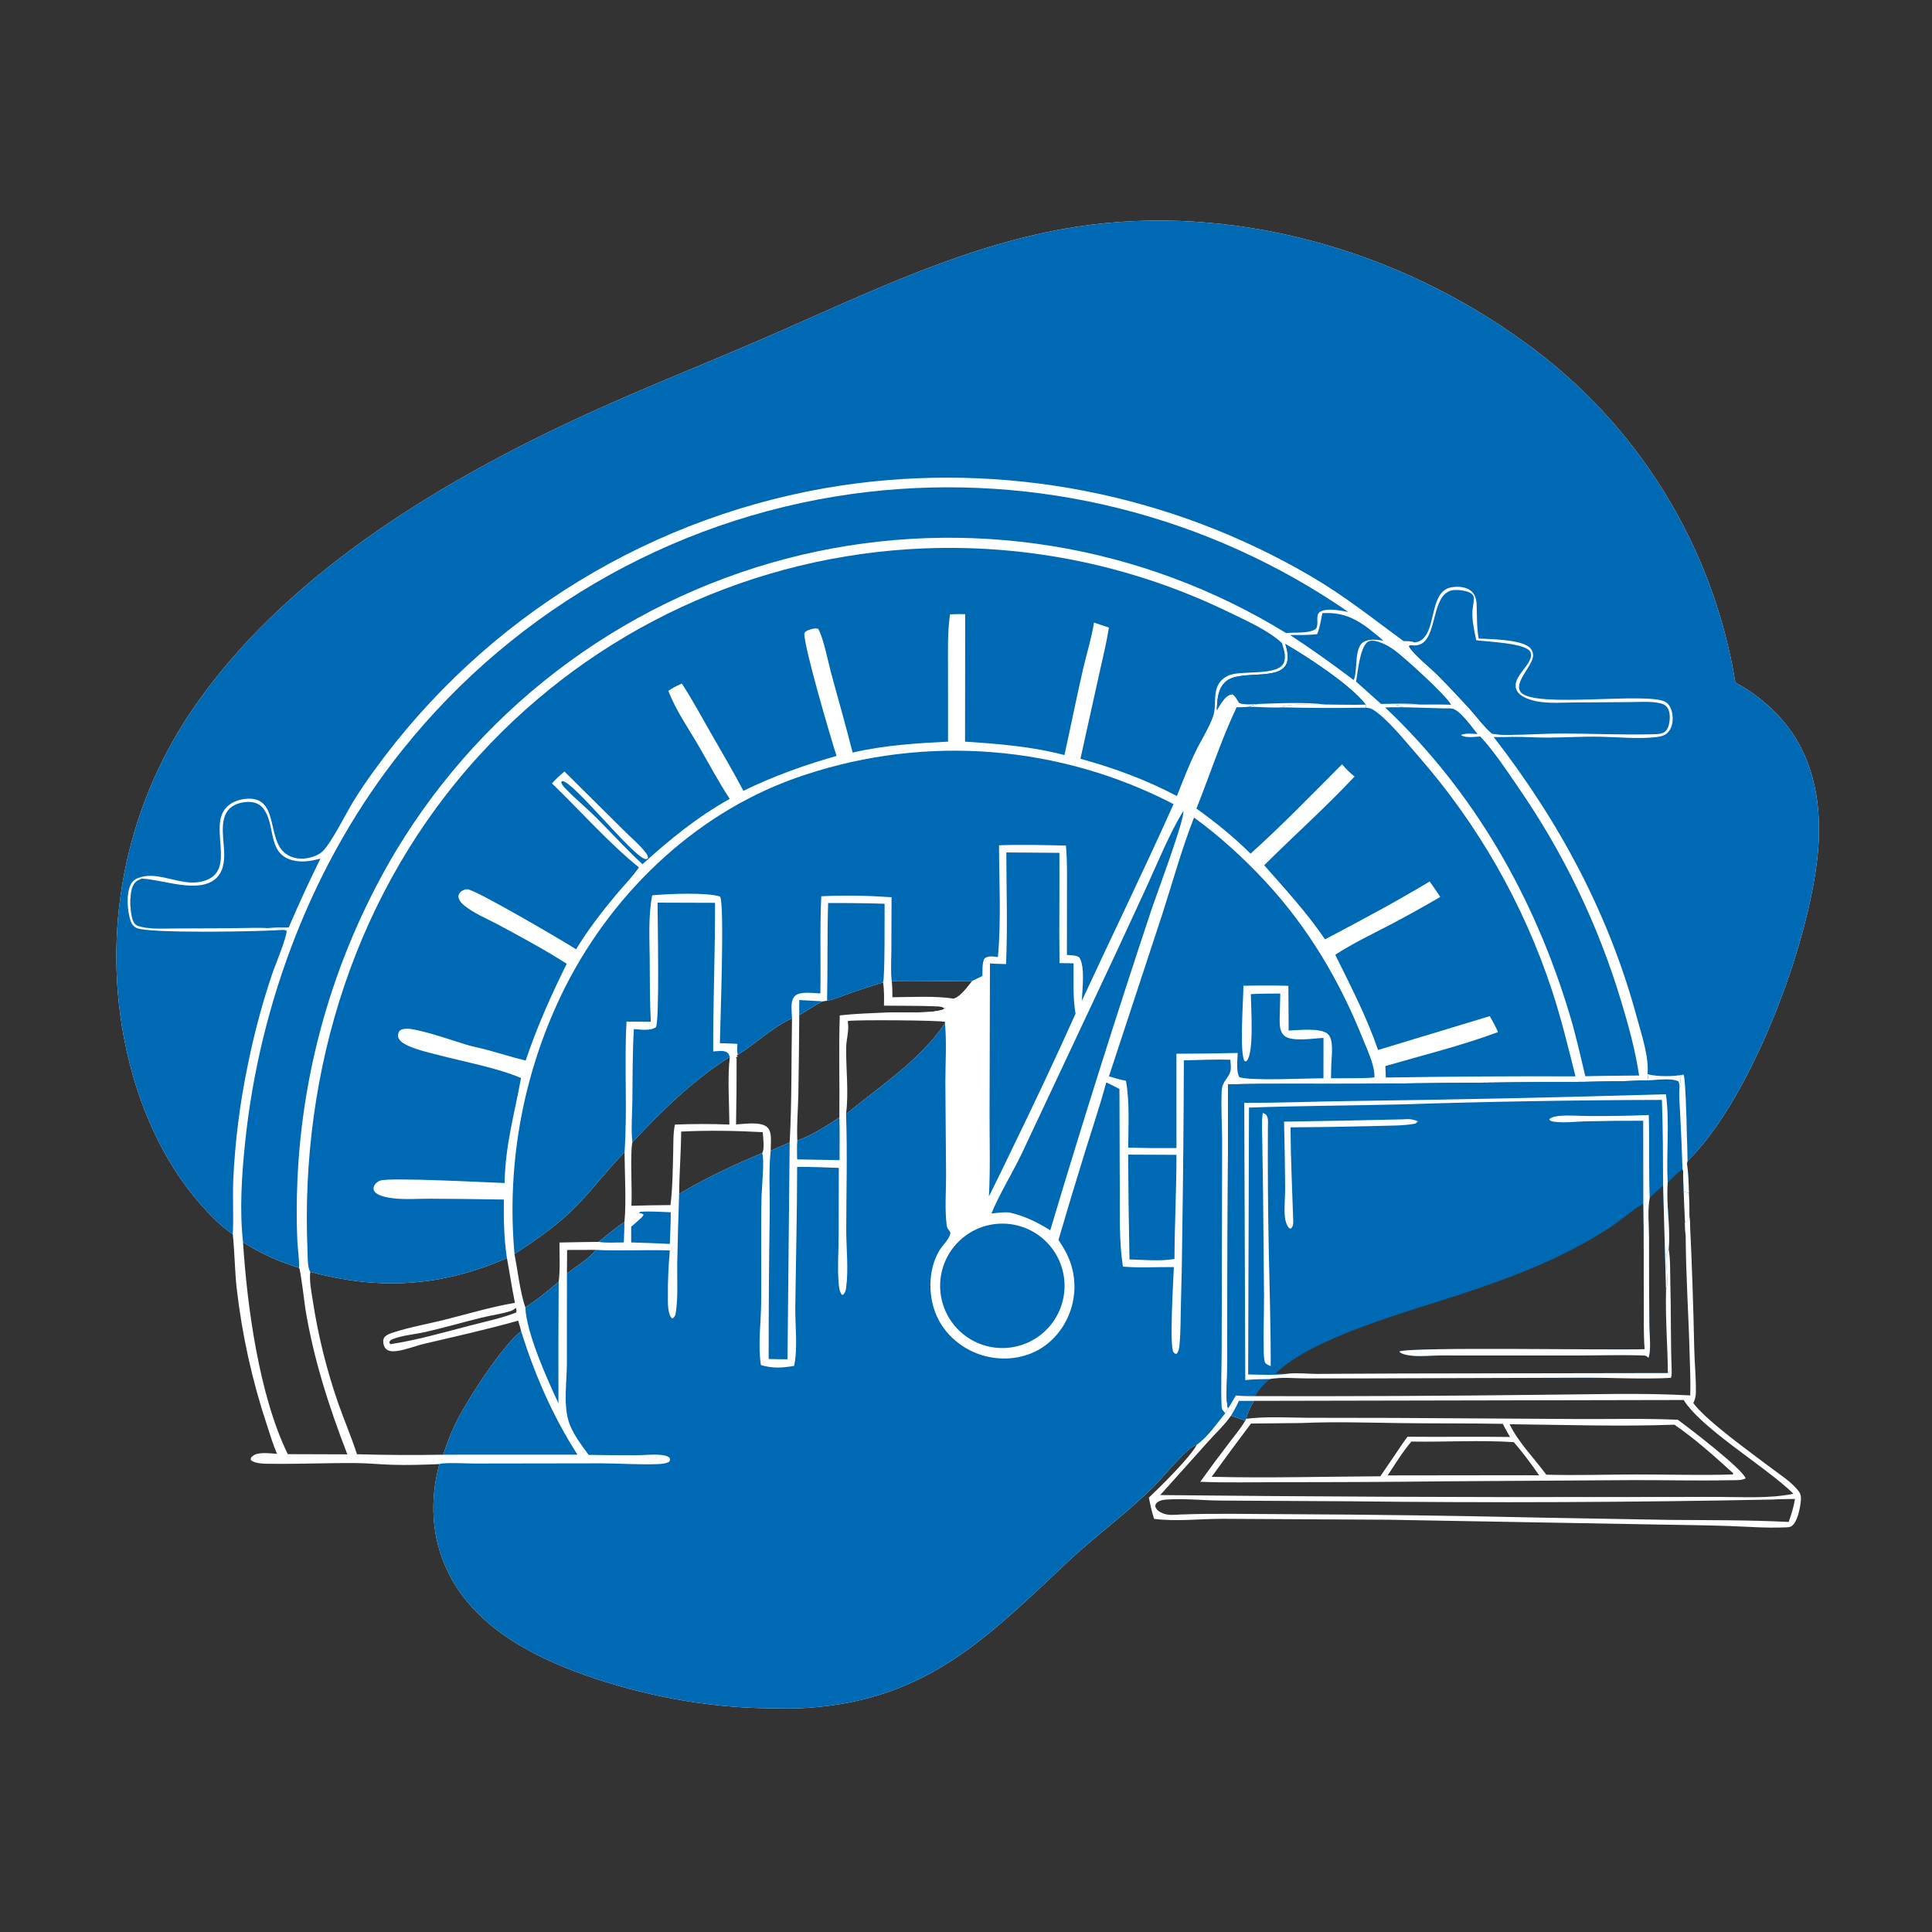 <?xml version="1.0" encoding="utf-8" ?>
<svg xmlns="http://www.w3.org/2000/svg" xmlns:xlink="http://www.w3.org/1999/xlink" width="1024" height="1024">
	<rect width="100%" height="100%" fill="#333333" stroke="none"/>
	<path fill="white" d="M123.384 654.136C122.99 653.877 122.601 653.611 122.217 653.337C116.121 648.996 110.87 643.517 105.969 637.889C83.245 611.799 70.021 577.523 64.581 543.64Q64.126 540.796 63.741 537.942Q63.356 535.087 63.042 532.224Q62.728 529.361 62.485 526.491Q62.242 523.621 62.071 520.746Q61.899 517.87 61.799 514.992Q61.698 512.113 61.669 509.233Q61.641 506.353 61.683 503.473Q61.726 500.593 61.84 497.715Q61.954 494.837 62.139 491.963Q62.324 489.089 62.581 486.22Q62.837 483.351 63.165 480.489Q63.493 477.628 63.891 474.775Q64.29 471.923 64.759 469.081Q65.228 466.239 65.767 463.41Q66.307 460.58 66.916 457.765Q67.526 454.95 68.205 452.151Q68.884 449.352 69.632 446.571Q70.381 443.789 71.198 441.027Q72.015 438.265 72.9 435.524Q73.785 432.784 74.738 430.066Q75.691 427.347 76.711 424.654Q77.731 421.96 78.818 419.293Q79.905 416.625 81.057 413.986Q82.21 411.346 83.427 408.736Q84.645 406.125 85.927 403.546Q87.209 400.967 88.554 398.42Q89.899 395.873 91.308 393.361Q92.716 390.848 94.186 388.371Q95.656 385.895 97.187 383.455Q98.718 381.015 100.309 378.614Q101.9 376.213 103.551 373.853Q105.201 371.492 106.909 369.173C155.969 301.566 236.187 253.725 310.932 219.494C342.733 204.93 375.312 192.184 407.364 178.214C459.98 155.282 512.625 129.256 569.86 120.3C653.01 107.29 741.019 132.333 808.523 181.735Q811.275 183.722 813.977 185.776Q816.679 187.829 819.33 189.949Q821.981 192.068 824.58 194.252Q827.178 196.436 829.722 198.682Q832.266 200.929 834.755 203.237Q837.243 205.545 839.674 207.914Q842.105 210.283 844.477 212.71Q846.849 215.137 849.161 217.622Q851.474 220.107 853.724 222.648Q855.975 225.189 858.162 227.784Q860.35 230.379 862.473 233.027Q864.596 235.674 866.654 238.374Q868.712 241.073 870.703 243.821Q872.694 246.57 874.618 249.367Q876.541 252.163 878.395 255.006Q880.249 257.849 882.033 260.737Q883.817 263.624 885.529 266.555Q887.242 269.485 888.882 272.456Q890.522 275.428 892.089 278.439Q893.656 281.449 895.149 284.498Q896.642 287.546 898.06 290.63Q899.477 293.713 900.819 296.831Q902.161 299.949 903.426 303.098Q904.691 306.248 905.878 309.428Q907.065 312.607 908.174 315.815Q909.284 319.023 910.314 322.257Q911.344 325.491 912.295 328.749Q913.245 332.007 914.116 335.288Q914.986 338.568 915.776 341.869Q916.566 345.17 917.275 348.49Q917.984 351.809 918.611 355.144Q919.239 358.48 919.784 361.83C927.795 365.925 935.641 372.082 941.872 378.564C958.658 396.027 964.557 418.543 964.082 442.346C963.12 490.593 929.339 581.563 894.437 615.302C894.19 608.38 893.663 572.539 892.346 569.557C887.482 570.672 877.948 570.731 873.26 569.335C873.487 570.768 873.657 571.245 873.138 572.632C851.294 573.536 829.313 573.448 807.451 573.631L719.252 574.483C696.487 574.59 673.734 574.269 650.97 574.739L650.558 702.017L650.4 729.584C650.362 734.898 649.674 741.379 650.876 746.535L649.451 749.031C644.946 754.549 640.19 761.647 634.326 765.774C634.135 765.829 633.937 765.866 633.753 765.94C628.181 768.185 616.639 782.782 611.616 787.813Q606.684 792.659 601.491 797.225C590.002 807.46 577.846 816.644 566.584 827.21C523.022 868.076 491.539 900.855 428.143 905.209C421.316 905.678 414.346 905.484 407.501 905.428C374.955 905.164 340.853 898.716 310.196 887.879C281.215 877.635 251.054 861.6 237.218 832.699C228.534 814.56 227.764 795.233 232.867 775.997C224.427 776.354 215.949 776.633 207.501 776.356C201.405 776.156 195.357 775.534 189.249 775.47C174.174 775.315 159.07 776.018 144.024 775.841C141.002 775.805 135.083 776.003 132.901 773.769C132.941 772.583 132.982 772.609 133.821 771.83C136.561 769.284 143.276 770.39 146.847 770.549C144.692 765.71 143.186 760.444 141.512 755.41Q138.571 746.582 136.092 737.612Q133.614 728.643 131.603 719.558Q129.593 710.472 128.057 701.295Q126.52 692.117 125.462 682.872C124.401 673.324 124.386 663.688 123.384 654.136ZM500.864 542.381L500.859 541.594C497.689 540.743 453.625 540.443 449.427 541.142C449.38 542.947 449.36 541.416 449.508 542.827C449.929 546.828 448.512 551.316 448.478 555.411C448.382 567.099 449.893 578.8 448.429 590.461C466.49 575.637 487.59 562.018 500.864 542.381ZM359.962 632.799C373.76 624.488 389.146 617.327 403.998 611.124C405.347 608.801 404.456 602.833 404.271 600.074C390.079 599.294 375.223 599.037 361.034 599.762C360.959 610.784 360.038 621.791 359.962 632.799ZM315.838 662.459L300.584 662.507L300.487 675.081C305.562 670.94 311.726 667.649 315.838 662.459ZM164.479 674.095C163.808 678.671 165.092 684.76 165.776 689.376Q167.886 703.175 171.24 716.726Q174.594 730.276 179.164 743.466C182.339 752.603 186.258 761.581 189.195 770.776Q212.067 771.44 234.944 771.019C236.949 764.966 239.161 759.023 242.029 753.319C247.963 741.514 266.42 712.97 276.201 705.592C275.834 703.714 275.16 701.822 274.631 699.979C258.326 704.578 241.561 708.315 225.057 712.185C220.221 713.319 215.514 715.324 210.599 716.033C208.809 716.291 206.832 716.4 205.211 715.446C204.018 714.744 203.426 713.288 203.206 711.971C202.994 710.699 203.084 709.573 203.97 708.555C204.972 707.403 206.833 706.784 208.23 706.32C216.841 703.461 226.272 701.836 235.109 699.634C247.772 696.479 260.041 692.74 272.925 690.521C271.303 682.655 270.165 674.701 268.68 666.81C233.928 682.066 200.923 683.974 164.479 674.095ZM184.098 770.831C174.423 745.845 166.104 720.032 161.824 693.516C161.417 690.995 159.285 672.607 158.5 671.963C147.949 668.763 138.058 664.35 128.799 658.346C130.989 692.487 137.375 739.785 152.535 770.731L184.098 770.831ZM438.368 530.409L436.136 530.739C431.718 532.747 427.827 535.675 423.621 538.065Q423.509 559.193 423.13 580.317C422.962 588.331 422.228 596.562 422.598 604.543C430.613 601.573 437.783 596.96 444.883 592.286C445.088 574.271 444.489 556.181 445.096 538.182C453.122 537.265 461.263 537.049 469.331 536.667C476.076 536.317 496.313 537.634 501.127 534.464L500.596 534.039L500.114 534.822L500.853 534.535C498.958 533.146 497.306 533.394 495.085 533.337C486.246 533.04 477.369 533.114 468.524 533.026C468.577 528.982 468.705 524.672 468.026 520.685Q459.389 523.348 450.843 526.289C446.831 527.677 442.506 529.677 438.368 530.409ZM331.023 610.723C322.267 619.57 314.87 629.49 306.267 638.405C296.281 648.752 284.721 656.86 272.689 664.606C274.354 673.204 275.657 684.906 278.437 692.937C284.736 688.984 290.379 684.107 296.11 679.392C296.993 672.725 296.484 665.329 296.534 658.572Q306.908 658.322 317.284 658.217C321.758 654.589 326.172 650.87 330.965 647.665C332.025 637.057 331.076 621.773 331.023 610.723ZM386.592 596.029C386.533 585.056 385.49 570.832 386.819 560.216C367.651 572.19 350.51 588.962 335.18 605.466C333.867 611.113 335.163 631.313 334.651 639.084Q345.009 638.782 355.371 638.714C356.515 629.557 356.552 620.013 356.804 610.785C356.937 605.905 356.727 600.851 357.709 596.054Q372.15 595.477 386.592 596.029ZM390.114 595.972C394.612 595.77 402.847 594.313 406.483 597.312C408.515 598.989 408.641 602.236 408.611 604.615Q408.57 607.246 408.48 609.876L418.542 605.509C419.744 583.652 419.366 561.641 419.783 539.756C408.882 544.745 401.068 552.825 391.086 558.991C390.48 559.385 390.727 559.101 390.466 559.934L390.814 559.565L390.932 560.116L390.034 560.474L390.415 560.993Q390.456 578.484 390.114 595.972ZM505.65 529.3C509.492 527.975 512.77 523.004 515.348 519.943C501.115 519.924 486.881 520.311 472.65 520.078C472.957 522.916 472.993 525.699 473 528.55C483.732 528.506 495.022 527.726 505.65 529.3ZM206.859 712.448C220.723 710.371 234.747 706.318 248.325 702.785C256.7 700.605 265.556 698.772 273.62 695.66C273.86 694.692 273.726 694.18 273.449 693.233C272.576 693.913 271.682 694.537 270.618 694.88C265.669 696.475 260.156 697.169 255.084 698.416C245.099 700.871 235.191 703.808 225.163 706.046C219.805 707.242 213.214 707.757 208.178 709.739C207.046 710.184 206.862 710.417 206.301 711.422L206.859 712.448Z"/>
	<path fill="#0069B4" d="M123.384 654.136C122.99 653.877 122.601 653.611 122.217 653.337C116.121 648.996 110.87 643.517 105.969 637.889C83.245 611.799 70.021 577.523 64.581 543.64Q64.126 540.796 63.741 537.942Q63.356 535.087 63.042 532.224Q62.728 529.361 62.485 526.491Q62.242 523.621 62.071 520.746Q61.899 517.87 61.799 514.992Q61.698 512.113 61.669 509.233Q61.641 506.353 61.683 503.473Q61.726 500.593 61.84 497.715Q61.954 494.837 62.139 491.963Q62.324 489.089 62.581 486.22Q62.837 483.351 63.165 480.489Q63.493 477.628 63.891 474.775Q64.29 471.923 64.759 469.081Q65.228 466.239 65.767 463.41Q66.307 460.58 66.916 457.765Q67.526 454.95 68.205 452.151Q68.884 449.352 69.632 446.571Q70.381 443.789 71.198 441.027Q72.015 438.265 72.9 435.524Q73.785 432.784 74.738 430.066Q75.691 427.347 76.711 424.654Q77.731 421.96 78.818 419.293Q79.905 416.625 81.057 413.986Q82.21 411.346 83.427 408.736Q84.645 406.125 85.927 403.546Q87.209 400.967 88.554 398.42Q89.899 395.873 91.308 393.361Q92.716 390.848 94.186 388.371Q95.656 385.895 97.187 383.455Q98.718 381.015 100.309 378.614Q101.9 376.213 103.551 373.853Q105.201 371.492 106.909 369.173C155.969 301.566 236.187 253.725 310.932 219.494C342.733 204.93 375.312 192.184 407.364 178.214C459.98 155.282 512.625 129.256 569.86 120.3C653.01 107.29 741.019 132.333 808.523 181.735Q811.275 183.722 813.977 185.776Q816.679 187.829 819.33 189.949Q821.981 192.068 824.58 194.252Q827.178 196.436 829.722 198.682Q832.266 200.929 834.755 203.237Q837.243 205.545 839.674 207.914Q842.105 210.283 844.477 212.71Q846.849 215.137 849.161 217.622Q851.474 220.107 853.724 222.648Q855.975 225.189 858.162 227.784Q860.35 230.379 862.473 233.027Q864.596 235.674 866.654 238.374Q868.712 241.073 870.703 243.821Q872.694 246.57 874.618 249.367Q876.541 252.163 878.395 255.006Q880.249 257.849 882.033 260.737Q883.817 263.624 885.529 266.555Q887.242 269.485 888.882 272.456Q890.522 275.428 892.089 278.439Q893.656 281.449 895.149 284.498Q896.642 287.546 898.06 290.63Q899.477 293.713 900.819 296.831Q902.161 299.949 903.426 303.098Q904.691 306.248 905.878 309.428Q907.065 312.607 908.174 315.815Q909.284 319.023 910.314 322.257Q911.344 325.491 912.295 328.749Q913.245 332.007 914.116 335.288Q914.986 338.568 915.776 341.869Q916.566 345.17 917.275 348.49Q917.984 351.809 918.611 355.144Q919.239 358.48 919.784 361.83C927.795 365.925 935.641 372.082 941.872 378.564C958.658 396.027 964.557 418.543 964.082 442.346C963.12 490.593 929.339 581.563 894.437 615.302C894.19 608.38 893.663 572.539 892.346 569.557C887.482 570.672 877.948 570.731 873.26 569.335C873.987 559.862 870.07 548.491 867.596 539.339C852.717 484.298 826.522 435.596 791.686 390.643C795.09 390.715 798.479 390.659 801.882 390.572L801.025 389.507C797.529 389.494 794.207 389.452 790.762 388.8C786.578 385.211 782.975 380.261 779.283 376.129Q770.966 366.964 762.283 358.143C758.486 354.268 748.917 346.637 746.756 342.545L747.27 342.009L749.519 342.17L749.664 340.497C747.907 339.706 745.768 339.855 743.867 339.788C727.29 327.62 713.267 316.314 695.312 305.716Q691.821 303.666 688.287 301.691Q684.754 299.716 681.179 297.816Q677.604 295.916 673.99 294.092Q670.375 292.269 666.723 290.522Q663.071 288.775 659.383 287.107Q655.694 285.438 651.971 283.848Q648.248 282.258 644.492 280.747Q640.737 279.236 636.95 277.805Q633.162 276.374 629.346 275.024Q625.529 273.674 621.685 272.405Q617.841 271.136 613.971 269.949Q610.1 268.762 606.205 267.657Q602.311 266.552 598.394 265.53Q594.476 264.508 590.538 263.569Q586.6 262.631 582.643 261.776Q578.686 260.921 574.712 260.15Q570.738 259.379 566.748 258.693Q562.758 258.006 558.755 257.405Q554.752 256.803 550.736 256.287Q546.721 255.77 542.696 255.339Q538.671 254.908 534.637 254.562Q530.604 254.216 526.564 253.956Q522.524 253.695 518.479 253.521Q514.434 253.346 510.387 253.258Q506.34 253.169 502.291 253.166Q498.243 253.163 494.196 253.246Q490.148 253.329 486.103 253.498Q482.059 253.667 478.018 253.922Q473.978 254.176 469.944 254.516Q465.91 254.857 461.884 255.282Q457.858 255.708 453.842 256.219Q449.826 256.73 445.822 257.326Q441.224 258.025 436.646 258.837Q432.067 259.65 427.51 260.576Q422.952 261.502 418.419 262.54Q413.887 263.579 409.381 264.73Q404.875 265.881 400.4 267.143Q395.924 268.405 391.481 269.778Q387.038 271.151 382.63 272.634Q378.223 274.117 373.853 275.709Q369.484 277.3 365.155 279Q360.826 280.699 356.541 282.506Q352.256 284.312 348.017 286.225Q343.778 288.137 339.588 290.154Q335.398 292.171 331.259 294.291Q327.12 296.411 323.035 298.633Q318.95 300.856 314.922 303.179Q310.893 305.501 306.923 307.924Q302.953 310.346 299.045 312.866Q295.137 315.386 291.292 318.002Q287.447 320.618 283.669 323.329Q279.89 326.039 276.18 328.843Q272.47 331.647 268.83 334.541Q265.191 337.436 261.625 340.42Q258.058 343.405 254.567 346.477Q251.075 349.548 247.661 352.706Q244.247 355.863 240.913 359.105Q237.578 362.346 234.325 365.669Q231.071 368.992 227.902 372.394Q224.732 375.797 221.648 379.277Q218.563 382.758 215.566 386.313Q212.569 389.869 209.661 393.498Q206.753 397.127 203.936 400.827Q201.119 404.527 198.395 408.296Q192.481 416.365 187.206 424.866C183.448 431.045 175.417 447.175 170.852 451.36C168.786 453.255 165.354 454.451 162.628 454.893C158.709 455.528 154.626 454.827 151.395 452.446C140.908 444.718 148.428 421.14 129.604 423.478C125.647 423.969 121.636 425.651 119.169 428.898C110.626 440.144 126.708 464.026 105.397 467.52C95.393 469.161 84.181 462.061 74.641 464.883L75.209 465.68C72.714 466.664 71.297 467.495 70.256 470.059C68.503 474.381 68.766 484.394 70.814 488.559C71.469 489.891 72.293 490.514 73.706 490.935C79.415 492.633 87.105 492.055 93.069 492.054L125.514 491.932C130.907 491.903 136.632 491.481 141.991 491.921C143.844 492.067 149.9 491.71 151.138 492.55L150.167 492.842L151.897 493.235C152.221 496.44 145.573 512.223 144.225 516.336Q136.166 540.29 131.22 565.074Q128.113 580.063 126.211 595.252Q124.309 610.442 123.624 625.734C123.243 635.181 123.891 644.735 123.384 654.136Z"/>
	<path fill="#0069B4" d="M749.519 342.17C752.029 342.013 753.751 341.415 755.468 339.501C761.471 332.806 759.659 313.646 770.663 312.74C773.191 312.532 778.05 313.079 780.055 314.759C781.149 315.675 781.236 316.655 781.16 317.99C781.049 319.933 780.534 321.86 780.422 323.815C780.128 328.967 781.407 334.331 782.442 339.338C788.346 340.159 807.444 340.726 810.854 345.118C811.454 345.891 811.616 347.054 811.432 348.007C810.278 353.998 800.594 359.652 804.063 366.21C805.758 369.413 811.127 371.036 814.475 371.704C820.825 372.97 827.996 372.359 834.462 372.32L864.119 372.119C869.352 372.083 875.158 371.578 880.269 372.818C881.871 373.206 883.002 373.888 883.91 375.312C885.472 377.764 885.173 382.331 884.289 384.952C883.822 386.337 883.103 387.565 881.779 388.274C879.913 389.274 876.196 389.171 874.063 389.215C858.758 389.531 843.348 388.804 828.029 388.783C819.017 388.77 810.021 389.465 801.025 389.507C797.529 389.494 794.207 389.452 790.762 388.8C786.578 385.211 782.975 380.261 779.283 376.129Q770.966 366.964 762.283 358.143C758.486 354.268 748.917 346.637 746.756 342.545L747.27 342.009L749.519 342.17Z"/>
	<path fill="white" d="M749.664 340.497C749.81 340.478 749.957 340.461 750.103 340.44C752.444 340.092 753.927 339.147 755.367 337.263C760.881 330.056 758.488 312.773 769.724 311.206C773.024 310.746 777.103 311.005 779.749 313.266C781.826 315.041 782.541 317.633 782.642 320.275C782.88 326.549 782.629 332.184 783.711 338.44C789.633 338.716 807.121 338.897 811.146 343.595C812.209 344.834 812.695 346.202 812.548 347.822C812.057 353.245 801.975 362.047 806.12 366.941C813.476 375.629 873.29 366.566 882.722 372.038C885.403 373.594 886.449 377.283 886.553 380.162C886.661 383.156 885.988 386.283 883.779 388.442C882.119 390.063 879.756 390.46 877.537 390.709C868.069 391.772 857.803 390.656 848.247 390.475C838.863 390.298 829.483 390.901 820.1 390.935C814.026 390.958 807.955 390.469 801.882 390.572L801.025 389.507C810.021 389.465 819.017 388.77 828.029 388.783C843.348 388.804 858.758 389.531 874.063 389.215C876.196 389.171 879.913 389.274 881.779 388.274C883.103 387.565 883.822 386.337 884.289 384.952C885.173 382.331 885.472 377.764 883.91 375.312C883.002 373.888 881.871 373.206 880.269 372.818C875.158 371.578 869.352 372.083 864.119 372.119L834.462 372.32C827.996 372.359 820.825 372.97 814.475 371.704C811.127 371.036 805.758 369.413 804.063 366.21C800.594 359.652 810.278 353.998 811.432 348.007C811.616 347.054 811.454 345.891 810.854 345.118C807.444 340.726 788.346 340.159 782.442 339.338C781.407 334.331 780.128 328.967 780.422 323.815C780.534 321.86 781.049 319.933 781.16 317.99C781.236 316.655 781.149 315.675 780.055 314.759C778.05 313.079 773.191 312.532 770.663 312.74C759.659 313.646 761.471 332.806 755.468 339.501C753.751 341.415 752.029 342.013 749.519 342.17L749.664 340.497Z"/>
	<path fill="white" d="M150.167 492.842C138.95 493.743 78.531 494.902 72.358 491.822C70.756 491.023 69.737 489.689 69.188 488.004C67.483 482.776 66.762 473.602 69.374 468.672C70.569 466.416 72.295 465.604 74.641 464.883L75.209 465.68C72.714 466.664 71.297 467.495 70.256 470.059C68.503 474.381 68.766 484.394 70.814 488.559C71.469 489.891 72.293 490.514 73.706 490.935C79.415 492.633 87.105 492.055 93.069 492.054L125.514 491.932C130.907 491.903 136.632 491.481 141.991 491.921C143.844 492.067 149.9 491.71 151.138 492.55L150.167 492.842Z"/>
	<path fill="#0069B4" d="M500.864 542.381L500.912 542.88C501.783 552.998 501.067 563.62 501.062 573.808L501.437 622.956C501.449 631.526 500.699 640.763 501.739 649.234C501.925 650.756 502.242 651.07 503.092 652.238C503.641 652.992 503.844 653.267 503.616 654.163C502.889 657.014 499.601 659.983 498.019 662.581C491.52 673.255 491.704 688.45 497.415 699.428C502.096 708.428 510.635 715.215 520.27 718.22C530.035 721.265 541.02 720.541 550.061 715.628C558.879 710.836 565.268 702.253 567.998 692.658Q568.265 691.714 568.484 690.758Q568.703 689.802 568.875 688.836Q569.046 687.87 569.169 686.896Q569.292 685.923 569.366 684.945Q569.44 683.966 569.465 682.986Q569.49 682.005 569.466 681.024Q569.442 680.044 569.369 679.065Q569.296 678.087 569.175 677.113Q569.053 676.14 568.883 675.174Q568.713 674.208 568.495 673.251Q568.277 672.295 568.011 671.35Q567.746 670.406 567.433 669.476Q567.121 668.546 566.762 667.633Q566.404 666.719 566 665.825Q565.596 664.931 565.149 664.058Q564.701 663.185 564.21 662.336C563.214 660.581 562.114 658.876 561.018 657.182Q567.993 633.239 575.416 609.431C579.122 597.543 583.087 585.717 586.364 573.701C588.715 574.812 591.057 575.909 593.324 577.186L593.507 630.691C593.543 643.995 593.131 658.173 595.182 671.326C604.275 672.122 613.095 671.463 622.166 671.582C621.986 677.726 619.633 713.936 622.03 716.781C622.341 717.151 622.628 717.305 623.013 717.557L623.755 717.463C624.848 716.028 624.997 714.386 625.167 712.642C625.818 705.933 625.703 698.971 625.886 692.224Q626.454 672.636 626.646 653.04Q627.324 607.529 627.475 562.014C635.675 561.823 643.928 561.436 652.126 561.665C652.207 563.411 652.609 565.983 652.175 567.663C651.089 571.868 647.825 572.833 647.544 578.05C647.083 586.62 647.716 595.423 647.753 604.019L647.656 652.43L647.515 714.805C647.495 724.881 647.013 735.194 647.47 745.247C647.56 747.233 648.158 747.633 649.451 749.031C644.946 754.549 640.19 761.647 634.326 765.774C634.135 765.829 633.937 765.866 633.753 765.94C628.181 768.185 616.639 782.782 611.616 787.813Q606.684 792.659 601.491 797.225C590.002 807.46 577.846 816.644 566.584 827.21C523.022 868.076 491.539 900.855 428.143 905.209C421.316 905.678 414.346 905.484 407.501 905.428C374.955 905.164 340.853 898.716 310.196 887.879C281.215 877.635 251.054 861.6 237.218 832.699C228.534 814.56 227.764 795.233 232.867 775.997C234.976 775.018 247.771 775.705 251.209 775.697L318.99 775.596C328.754 775.637 338.534 776.392 348.303 776.018C350.472 775.935 352.718 775.839 354.657 774.784C355.24 773.72 355.231 773.812 354.9 772.645C353.434 771.504 351.711 771.272 349.902 771.117C345.578 770.744 341.16 771.312 336.819 771.332C328.539 771.37 320.251 771.212 311.971 771.113C307.928 765.484 303.096 759.393 301.193 752.638C298.645 743.591 300.43 732.063 300.463 722.664L300.487 675.081C305.562 670.94 311.726 667.649 315.838 662.459C328.811 663.178 341.988 662.279 355.016 662.768C354.302 670.784 353.911 679.216 353.99 687.262C354.021 690.416 353.82 696.484 356.115 698.76L356.858 698.537C357.701 697.702 357.985 697.066 358.161 695.921C359.454 687.501 358.833 678.363 358.943 669.83Q359.31 651.311 359.962 632.799C373.76 624.488 389.146 617.327 403.998 611.124C405.247 614.941 403.769 628.96 403.651 633.715C403.18 652.647 403.622 671.611 403.434 690.549C403.328 701.271 401.65 712.955 403.303 723.528C409.485 725.349 414.692 725.03 420.902 723.939C422.937 714.128 421.406 702.967 421.529 692.951C421.834 668.124 422.465 643.334 422.511 618.5C429.862 618.392 437.237 618.767 444.584 619.013L444.503 655.661C444.44 663.495 443.856 671.619 444.449 679.419C444.616 681.621 444.839 684.493 446.212 686.273L446.967 686.199C447.837 685.119 448.249 684.16 448.437 682.795C449.829 672.687 448.518 661.866 448.529 651.658C448.551 631.286 449.182 610.82 448.429 590.461C466.49 575.637 487.59 562.018 500.864 542.381Z"/>
	<path fill="#0069B4" d="M75.209 465.68C86.695 466.202 104.971 473.797 114.277 465.744C117.712 462.771 118.649 458.422 118.835 454.073C119.162 446.418 115.52 434.308 121.832 428.42C124.612 425.827 129.139 424.807 132.848 425.079C135.497 425.273 137.89 426.384 139.539 428.502C146.64 437.617 140.982 453.739 156.876 456.336C161.309 457.061 165.556 456.167 169.833 455.097Q160.913 473.117 153.014 491.607C149.416 491.668 145.545 491.452 141.991 491.921C136.632 491.481 130.907 491.903 125.514 491.932L93.069 492.054C87.105 492.055 79.415 492.633 73.706 490.935C72.293 490.514 71.469 489.891 70.814 488.559C68.766 484.394 68.503 474.381 70.256 470.059C71.297 467.495 72.714 466.664 75.209 465.68Z"/>
	<path fill="#0069B4" d="M164.479 674.095L164.341 673.997C162.908 671.391 163.13 666.355 163.002 663.403C158.826 567.111 188.698 471.539 254.482 399.865Q257.29 396.8 260.173 393.804Q263.056 390.809 266.012 387.886Q268.968 384.962 271.995 382.113Q275.022 379.263 278.119 376.489Q281.215 373.715 284.379 371.018Q287.543 368.321 290.772 365.703Q294.001 363.084 297.294 360.546Q300.587 358.009 303.941 355.553Q307.296 353.097 310.71 350.724Q314.124 348.352 317.595 346.064Q321.066 343.776 324.593 341.575Q328.119 339.373 331.699 337.259Q335.279 335.146 338.91 333.121Q342.541 331.096 346.22 329.161Q349.9 327.226 353.626 325.382Q357.352 323.538 361.122 321.787Q364.893 320.036 368.705 318.378Q372.518 316.72 376.37 315.156Q380.222 313.593 384.112 312.125Q388.001 310.657 391.926 309.285Q395.85 307.914 399.807 306.639Q403.765 305.364 407.752 304.188Q411.739 303.011 415.754 301.933Q419.77 300.855 423.81 299.876Q427.85 298.897 431.914 298.018Q435.977 297.139 440.061 296.361Q444.145 295.582 448.247 294.905Q452.348 294.227 456.465 293.651Q460.583 293.074 464.713 292.599Q468.843 292.125 472.984 291.752Q477.124 291.379 481.273 291.108Q485.421 290.837 489.575 290.669Q494.796 290.458 500.022 290.408Q505.247 290.358 510.471 290.469Q515.696 290.581 520.914 290.853Q526.133 291.125 531.34 291.558Q536.548 291.992 541.739 292.585Q546.931 293.178 552.102 293.932Q557.273 294.685 562.418 295.597Q567.564 296.51 572.678 297.58Q577.793 298.651 582.872 299.879Q587.952 301.107 592.99 302.49Q598.029 303.874 603.023 305.413Q608.017 306.951 612.961 308.643Q617.906 310.335 622.795 312.179Q627.685 314.022 632.515 316.016Q637.345 318.009 642.112 320.15Q646.879 322.292 651.577 324.579C660.514 328.933 672.093 334.024 679.442 340.797C680.404 344.134 681.881 347.813 680.476 351.229C677.501 358.463 658.254 355.108 651.414 357.924C648.737 359.026 646.528 360.985 645.344 363.653C643.097 368.715 644.777 374.612 642.944 379.754C640.688 386.081 636.806 391.971 633.852 398.003C630.049 405.765 626.968 413.898 623.774 421.922C607.316 413.227 590.575 407.104 572.663 402.151L582.546 357.467C584.364 349.226 586.423 340.959 587.757 332.625L579.837 329.994C578.546 338.347 575.827 346.793 573.939 355.057C570.51 370.061 567.503 385.172 564.177 400.202C546.984 395.674 529.177 394.224 511.493 393.092L511.569 325.541C508.886 325.435 506.212 325.537 503.53 325.614C502.134 335.186 502.474 345.317 502.465 354.975L502.484 393.088C485.47 393.951 468.542 395.014 451.905 398.88C448.334 384.73 444.286 370.661 440.469 356.571C438.875 350.686 436.496 338.272 433.669 333.275C432.239 332.888 430.869 333.168 429.483 333.626C427.989 334.121 427.064 334.36 426.331 335.746C426.036 342.675 440.364 391.364 443.386 400.658C426.054 405.583 410.24 411.299 394.002 419.154C388.538 408.719 382.51 398.547 376.655 388.325C371.665 379.615 366.89 370.734 361.404 362.325L360.932 362.524C358.438 363.558 356.467 364.634 354.253 366.163C358.177 376.467 364.704 385.742 370.231 395.237C375.736 404.694 380.759 414.271 386.784 423.426C369.959 432.757 354.712 445.113 340.537 458.061C331.885 450.14 324.135 441.435 315.829 433.18C310.621 428.003 304.834 423.323 299.785 418.015C298.788 416.967 297.782 415.948 297.406 414.518L298.018 413.975C303.78 413.95 334.837 453.438 341.973 455.321C342.565 455.477 342.948 455.121 343.464 454.873C343.378 453.217 342.586 452.311 341.57 451.072C338.247 447.019 333.99 443.526 330.297 439.79L299.181 408.916C296.807 410.921 294.611 412.878 292.566 415.224C307.436 429.564 322.831 447.011 338.649 459.735C335.11 464.878 330.575 469.428 326.565 474.215C318.865 483.409 311.603 492.9 305.333 503.133C298.366 498.671 251.956 471.452 247.756 471.329C246.23 471.284 244.385 472.183 243.506 473.478C243.048 474.155 242.876 474.925 243.044 475.709C243.579 478.204 245.968 479.927 247.928 481.327C252.813 484.815 258.987 487.344 264.294 490.209C276.525 496.809 288.662 503.321 300.375 510.814C292.077 527.594 284.584 544.352 278.625 562.11C271.36 560.382 264.254 558.068 257.036 556.158C253.749 555.289 250.415 554.701 247.157 553.701C238.282 550.977 228.943 547.608 219.872 545.761C218.123 545.405 216.063 545.062 214.279 545.329C213.045 545.514 212.014 545.818 211.403 546.999C210.861 548.046 210.752 549.289 211.302 550.349C212.34 552.354 214.59 553.483 216.554 554.367C221.51 556.595 227.008 557.804 232.254 559.171C245.756 562.69 263.704 566.038 276.149 571.37C272.567 591.173 267.905 606.234 267.437 627.035C258.088 626.706 207.005 623.993 201.621 625.709C200.187 626.166 198.751 627.353 198.205 628.79C197.813 629.823 197.928 630.738 198.582 631.612C200.33 633.953 205.663 634.806 208.5 635.135C214.87 635.875 221.571 635.316 227.999 635.344Q247.525 635.433 267.048 635.785C266.921 646.233 267.098 656.454 268.68 666.81C233.928 682.066 200.923 683.974 164.479 674.095Z"/>
	<path fill="#0069B4" d="M272.689 664.606Q272.281 660.053 272.032 655.489Q271.782 650.925 271.691 646.355Q271.6 641.785 271.668 637.214Q271.736 632.644 271.962 628.078Q272.189 623.513 272.574 618.958Q272.959 614.403 273.501 609.864Q274.044 605.326 274.744 600.809Q275.445 596.292 276.301 591.801Q277.158 587.311 278.17 582.854Q279.182 578.396 280.348 573.976Q281.514 569.557 282.833 565.18Q284.152 560.803 285.622 556.475Q287.092 552.147 288.712 547.872Q290.331 543.598 292.098 539.382Q293.865 535.167 295.777 531.015Q297.69 526.863 299.745 522.78C325.989 471.263 371.327 428.623 426.793 410.631Q429.777 409.644 432.784 408.731Q435.792 407.819 438.822 406.982Q441.851 406.145 444.9 405.383Q447.95 404.622 451.017 403.937Q454.084 403.252 457.168 402.643Q460.252 402.035 463.349 401.504Q466.447 400.972 469.557 400.519Q472.667 400.065 475.787 399.689Q478.908 399.312 482.037 399.014Q485.165 398.716 488.301 398.496Q491.436 398.276 494.576 398.134Q497.715 397.992 500.858 397.929Q504 397.865 507.143 397.88Q510.286 397.895 513.428 397.989Q516.569 398.082 519.707 398.253Q522.846 398.425 525.979 398.675Q529.112 398.925 532.238 399.253Q535.363 399.581 538.48 399.986Q541.597 400.392 544.702 400.875Q547.808 401.359 550.9 401.919Q553.993 402.48 557.071 403.118Q560.148 403.755 563.209 404.47Q566.27 405.184 569.312 405.974Q572.354 406.764 575.375 407.63Q578.396 408.496 581.395 409.437Q584.394 410.378 587.368 411.394Q590.343 412.409 593.291 413.498Q596.239 414.588 599.159 415.75Q602.079 416.913 604.969 418.148Q607.859 419.383 610.718 420.69Q613.576 421.996 616.401 423.374Q619.226 424.751 622.016 426.199C606.359 461.144 589.515 495.628 573.436 530.389C573.551 524.532 575.327 512.268 571.981 507.355C570.034 506.214 567.695 506.314 565.49 506.157L565.515 472.488C565.516 464.388 565.713 456.244 564.963 448.171C553.131 447.902 541.334 447.583 529.502 448.012C529.553 467.67 530.711 487.683 528.904 507.265C526.347 506.993 523.955 506.365 521.754 508.045C520.45 510.395 520.804 514.673 520.684 517.378Q518.001 518.629 515.348 519.943C501.115 519.924 486.881 520.311 472.65 520.078C471.992 514.787 472.419 509.175 472.443 503.833L472.545 475.539C460.088 474.701 447.771 474.39 435.299 475.041C434.451 492.236 435.135 509.345 434.803 526.539C431.216 526.405 424.405 525.345 421.569 527.673C419.909 529.034 419.526 531.539 419.526 533.555C419.527 535.619 419.67 537.695 419.783 539.756C408.882 544.745 401.068 552.825 391.086 558.991C390.479 557.104 390.737 555.221 390.861 553.276C387.76 553.12 384.661 552.933 381.556 552.916C381.692 543.374 384.163 479.237 381.669 475.204C374.381 472.823 353.907 473.788 345.67 474.533C343.566 485.444 344.271 497.471 344.357 508.541C344.443 519.537 344.386 530.588 344.927 541.572L332.07 541.467C330.767 564.547 332.619 587.644 331.023 610.723C322.267 619.57 314.87 629.49 306.267 638.405C296.281 648.752 284.721 656.86 272.689 664.606Z"/>
	<path fill="#0069B4" d="M128.799 658.346C126.919 641.047 128.127 622.826 129.911 605.57C137.628 530.936 166.292 455.983 213.403 397.327Q216.225 393.797 219.132 390.336Q222.04 386.876 225.031 383.488Q228.022 380.099 231.094 376.785Q234.167 373.471 237.32 370.233Q240.473 366.994 243.704 363.834Q246.935 360.673 250.242 357.593Q253.549 354.512 256.93 351.513Q260.311 348.515 263.765 345.599Q267.218 342.684 270.742 339.853Q274.266 337.023 277.857 334.28Q281.449 331.536 285.107 328.881Q288.764 326.226 292.485 323.661Q296.207 321.096 299.99 318.623Q303.772 316.15 307.614 313.77Q311.456 311.39 315.355 309.104Q319.254 306.818 323.208 304.628Q327.162 302.439 331.168 300.346Q335.174 298.253 339.229 296.259Q343.285 294.265 347.388 292.37Q351.492 290.475 355.64 288.682Q359.788 286.888 363.979 285.195Q368.17 283.503 372.401 281.914Q376.632 280.325 380.9 278.839Q385.169 277.354 389.472 275.973Q393.776 274.592 398.112 273.316Q402.448 272.041 406.813 270.872Q411.179 269.703 415.572 268.64Q419.965 267.578 424.383 266.623Q428.8 265.669 433.24 264.822Q437.679 263.975 442.138 263.237Q446.597 262.499 451.073 261.87Q455.548 261.241 460.038 260.722Q464.201 260.244 468.374 259.86Q472.547 259.476 476.728 259.185Q480.909 258.895 485.095 258.698Q489.281 258.501 493.47 258.399Q497.66 258.296 501.851 258.288Q506.041 258.279 510.231 258.365Q514.421 258.45 518.608 258.63Q522.795 258.809 526.977 259.083Q531.158 259.356 535.333 259.724Q539.508 260.091 543.673 260.552Q547.838 261.013 551.992 261.567Q556.146 262.121 560.286 262.769Q564.427 263.416 568.552 264.156Q572.676 264.896 576.784 265.729Q580.891 266.561 584.978 267.486Q589.066 268.41 593.131 269.426Q597.197 270.442 601.239 271.549Q605.281 272.656 609.297 273.854Q613.313 275.051 617.301 276.339Q621.289 277.626 625.247 279.002Q629.205 280.379 633.132 281.844Q637.058 283.309 640.95 284.862Q644.843 286.414 648.699 288.054Q652.556 289.694 656.375 291.42Q660.194 293.146 663.973 294.957Q667.752 296.768 671.489 298.664Q675.227 300.559 678.921 302.538Q682.615 304.517 686.264 306.578Q689.912 308.64 693.514 310.782Q697.115 312.925 700.668 315.148Q704.22 317.371 707.722 319.674Q711.224 321.976 714.673 324.356C710.784 323.687 702.861 321.921 699.439 324.443C698.186 325.366 698.214 327.029 698.219 328.432C698.224 330.148 698.416 331.527 697.61 333.118C694.367 336.012 686.002 335.005 681.692 335.556Q678.14 333.372 674.536 331.275Q670.932 329.179 667.278 327.171Q663.624 325.163 659.922 323.245Q656.22 321.327 652.472 319.501Q648.724 317.674 644.933 315.939Q641.141 314.204 637.309 312.563Q633.476 310.921 629.604 309.374Q625.733 307.827 621.825 306.374Q617.916 304.922 613.974 303.566Q610.031 302.21 606.056 300.95Q602.082 299.691 598.077 298.529Q594.073 297.367 590.042 296.303Q586.01 295.239 581.954 294.274Q577.898 293.309 573.819 292.444Q569.741 291.578 565.642 290.813Q561.544 290.047 557.428 289.382Q553.312 288.717 549.181 288.153Q545.05 287.588 540.906 287.125Q536.763 286.662 532.609 286.3Q528.455 285.938 524.294 285.678Q520.133 285.418 515.966 285.26Q511.8 285.101 507.631 285.045Q503.462 284.988 499.293 285.034Q495.123 285.079 490.957 285.226Q486.79 285.374 482.628 285.623Q478.466 285.872 474.311 286.223Q470.157 286.573 466.012 287.026Q461.867 287.478 457.735 288.031Q453.602 288.585 449.484 289.239Q445.367 289.893 441.266 290.648Q437.165 291.402 433.085 292.257Q429.004 293.112 424.945 294.066Q420.796 295.045 416.672 296.128Q412.549 297.21 408.453 298.394Q404.358 299.579 400.293 300.864Q396.228 302.15 392.197 303.537Q388.165 304.923 384.169 306.409Q380.174 307.895 376.216 309.48Q372.258 311.065 368.341 312.748Q364.424 314.431 360.55 316.211Q356.676 317.99 352.847 319.865Q349.019 321.741 345.238 323.711Q341.457 325.681 337.726 327.744Q333.996 329.807 330.317 331.963Q326.639 334.118 323.016 336.364Q319.392 338.61 315.825 340.945Q312.259 343.281 308.751 345.704Q305.243 348.127 301.797 350.637Q298.351 353.147 294.968 355.741Q291.585 358.336 288.268 361.014Q284.951 363.692 281.701 366.451Q278.451 369.211 275.271 372.05Q272.091 374.889 268.982 377.807Q265.874 380.724 262.839 383.718Q259.804 386.712 256.844 389.78Q253.884 392.849 251.001 395.989Q248.119 399.13 245.315 402.342Q242.511 405.554 239.788 408.834Q237.065 412.114 234.424 415.461Q231.784 418.808 229.227 422.22Q226.67 425.631 224.199 429.105Q221.728 432.579 219.344 436.113Q216.96 439.648 214.664 443.24Q212.369 446.833 210.163 450.481Q207.198 455.43 204.388 460.468Q201.579 465.506 198.926 470.63Q196.274 475.753 193.782 480.955Q191.29 486.158 188.961 491.436Q186.631 496.714 184.466 502.061Q182.302 507.408 180.304 512.82Q178.306 518.232 176.477 523.704Q174.648 529.175 172.99 534.7Q171.331 540.226 169.845 545.8Q168.359 551.374 167.046 556.992Q165.734 562.609 164.596 568.265Q163.458 573.92 162.496 579.608Q161.534 585.297 160.749 591.012Q159.964 596.727 159.357 602.464Q158.75 608.201 158.321 613.954Q157.891 619.707 157.641 625.47C157.194 635.986 157.133 646.66 157.565 657.178C157.764 662.028 158.683 667.164 158.5 671.963C147.949 668.763 138.058 664.35 128.799 658.346Z"/>
	<path fill="#0069B4" d="M681.244 341.321C692.884 348.029 715.884 363.021 723.874 373.47L723.852 375.091C725.116 375.215 726.387 375.315 727.499 375.989C735.194 380.653 745.165 393.274 751.412 400.38Q754.394 403.779 757.289 407.251Q760.184 410.723 762.992 414.268Q765.799 417.812 768.516 421.426Q771.232 425.04 773.858 428.721Q776.483 432.402 779.014 436.148Q781.546 439.894 783.982 443.702Q786.419 447.511 788.759 451.38Q791.099 455.248 793.34 459.175Q795.582 463.101 797.724 467.082Q799.866 471.064 801.908 475.098Q803.949 479.132 805.888 483.216Q807.827 487.301 809.663 491.433Q811.499 495.564 813.23 499.741Q814.961 503.918 816.586 508.137Q818.212 512.356 819.73 516.614Q821.249 520.873 822.66 525.168C827.546 540.053 831.234 555.304 835.038 570.494Q784.788 570.31 734.543 571.117L734.253 565.038C754.084 559.264 774.644 554.237 793.985 547.022C792.739 544.104 791.14 541.35 789.616 538.571L730.405 556.511C724.474 539.223 715.809 522.416 707.708 506.051C716.87 500.058 726.862 495.326 736.558 490.268Q750.132 483.146 763.358 475.398C761.602 472.607 759.636 469.917 757.765 467.2C739.721 478.052 720.928 488.066 702.293 497.87C692.704 483.746 681.295 471.396 670.054 458.613C685.866 442.813 702.717 427.883 717.96 411.554C715.386 409.609 713.395 407.512 711.311 405.074C695.399 421.032 679.575 437.408 662.814 452.471C654.048 443.725 644.193 435.745 634.129 428.553C641.316 410.597 647.121 392.405 655.429 374.865C657.66 374.854 659.84 374.861 662.056 374.555C663.437 373.593 665.644 373.42 667.302 373.091C664.304 373.122 659.548 373.72 656.823 372.551C655.794 371.157 654.734 368.642 653.187 367.933C650.711 368.277 649.297 369.864 647.846 371.823C646.755 373.295 645.831 374.924 644.892 376.496C645.215 371.06 645.29 365.09 649.735 361.194C657.57 354.324 680.961 361.968 682.458 349.525C682.788 346.775 682.031 343.94 681.244 341.321Z"/>
	<path fill="#0069B4" d="M681.244 341.321C692.884 348.029 715.884 363.021 723.874 373.47L723.852 375.091C709.17 375.306 694.622 375.317 679.943 374.911C674.093 375.232 667.927 374.7 662.056 374.555C663.437 373.593 665.644 373.42 667.302 373.091C664.304 373.122 659.548 373.72 656.823 372.551C655.794 371.157 654.734 368.642 653.187 367.933C650.711 368.277 649.297 369.864 647.846 371.823C646.755 373.295 645.831 374.924 644.892 376.496C645.215 371.06 645.29 365.09 649.735 361.194C657.57 354.324 680.961 361.968 682.458 349.525C682.788 346.775 682.031 343.94 681.244 341.321Z"/>
	<path fill="white" d="M702.569 373.41C709.653 373.442 716.797 373.675 723.874 373.47L723.852 375.091C709.17 375.306 694.622 375.317 679.943 374.911L679.771 374.282C687.257 372.731 694.98 373.855 702.569 373.41Z"/>
	<path fill="white" d="M667.302 373.091C678.645 372.726 691.31 372.076 702.569 373.41C694.98 373.855 687.257 372.731 679.771 374.282L679.943 374.911C674.093 375.232 667.927 374.7 662.056 374.555C663.437 373.593 665.644 373.42 667.302 373.091Z"/>
	<path fill="#0069B4" d="M632.856 433.316C646.379 443.132 659.147 454.806 670.528 467.033C693.49 491.7 710.174 520.086 722.633 551.315C724.914 557.031 728.7 564.808 728.487 570.938C727.564 571.695 708.438 571.424 705.466 571.502C705.475 568.888 705.572 566.278 705.649 563.666C705.768 559.606 707.041 551.195 703.883 548.148C700.133 544.528 688.007 546.094 683.02 546.209L682.869 522.503C674.897 522.273 667.008 522.299 659.032 522.471C659.056 529.636 656.853 558.013 659.635 562.428L660.453 562.552C660.603 562.41 660.768 562.284 660.903 562.128C664.72 557.719 663.063 533.785 662.969 526.912C668.172 526.625 673.365 526.616 678.574 526.6L678.379 535.125C678.284 537.828 678.177 540.687 678.344 543.387C678.467 545.373 679.214 547.734 680.799 549.047C684.734 552.305 696.462 550.331 701.482 550.1L701.455 571.518C692.65 571.484 663.553 572.998 656.928 570.962C655.051 567.842 655.919 561.733 656.005 558.098Q639.774 558.492 623.538 558.492L623.548 608.501Q610.754 608.611 597.963 608.279C598.054 596.631 598.806 584.334 596.784 572.819C593.713 572.321 590.744 571.345 587.763 570.472L615.928 484.891C621.493 467.654 626.252 450.202 632.856 433.316Z"/>
	<path fill="#0069B4" d="M752.729 373.395C758.129 373.42 763.679 373.204 769.058 373.561C768.038 374.681 767.592 375.059 766.069 375.475C767.19 375.459 768.424 375.377 769.532 375.537C773.784 376.152 780.294 385.6 783.108 389.039C780.455 388.943 776.756 388.444 774.349 389.573C776.66 391.318 781.813 390.494 784.586 390.346C791.989 398.394 798.228 407.789 804.363 416.81Q808.886 423.329 813.149 430.02Q817.412 436.712 821.409 443.566Q825.405 450.42 829.129 457.426Q832.853 464.432 836.299 471.579Q839.744 478.726 842.906 486.004Q846.068 493.281 848.94 500.676Q851.813 508.072 854.393 515.575Q856.973 523.078 859.256 530.677C863.194 543.617 866.725 556.664 868.776 570.049Q854.516 570.135 840.258 570.411C837.675 559.611 835.245 548.716 832.058 538.076C813.462 475.977 781.447 419.662 734.155 374.993C737.848 374.776 741.572 374.873 745.271 374.885C743.693 374.67 741.216 374.68 739.926 373.791C744.194 373.333 748.444 373.382 752.729 373.395Z"/>
	<path fill="white" d="M752.729 373.395C758.129 373.42 763.679 373.204 769.058 373.561C768.038 374.681 767.592 375.059 766.069 375.475L745.271 374.885C743.693 374.67 741.216 374.68 739.926 373.791C744.194 373.333 748.444 373.382 752.729 373.395Z"/>
	<path fill="#0069B4" d="M533.37 451.811L561.505 452.016C561.65 471.496 561.305 490.974 561.571 510.455L569.011 510.584C569.116 519.461 568.542 528.504 570.057 537.285C559.244 561.473 547.826 585.54 536.243 609.37Q530.308 621.795 524.146 634.109C524.933 619.555 524.456 604.753 524.484 590.17L524.695 510.618C527.518 510.866 530.397 510.882 533.231 510.987C534.089 491.356 533.43 471.467 533.37 451.811Z"/>
	<path fill="#0069B4" d="M348.522 478.413L378.984 478.514C379.085 504.767 377.894 531.034 378.018 557.303C379.952 557.176 382.99 556.635 384.777 557.477C386.202 558.149 386.282 558.841 386.819 560.216C367.651 572.19 350.51 588.962 335.18 605.466C334.388 598.481 335.079 590.74 335.164 583.674C335.319 570.954 335.208 558.146 335.958 545.448C339.642 545.621 344.436 546.583 347.664 544.436C349.656 540.272 348.53 486.901 348.522 478.413Z"/>
	<path fill="#0069B4" d="M627.214 429.872C628.024 434.041 612.959 474.203 610.51 481.525Q582.261 566.385 556.659 652.083C549.639 647.705 542.963 644.44 534.874 642.612C531.728 642.409 528.613 642.846 525.49 643.183C529.433 633.369 536.63 621.672 541.429 611.694L576.985 536.031Q592.401 503.414 607.456 470.629C612.78 459.035 620.571 440.146 627.214 429.872Z"/>
	<path fill="#0069B4" d="M527.519 648.753Q528.322 648.661 529.128 648.609Q529.935 648.557 530.743 648.544Q531.551 648.531 532.358 648.558Q533.166 648.585 533.971 648.651Q534.777 648.718 535.578 648.823Q536.379 648.929 537.174 649.074Q537.969 649.219 538.756 649.403Q539.543 649.586 540.32 649.808Q541.097 650.03 541.862 650.29Q542.627 650.55 543.379 650.846Q544.13 651.143 544.866 651.477Q545.602 651.81 546.321 652.179Q547.04 652.548 547.74 652.952Q548.44 653.356 549.12 653.793Q549.799 654.231 550.456 654.701Q551.113 655.172 551.746 655.674Q552.38 656.176 552.987 656.708Q553.595 657.24 554.177 657.802Q554.758 658.364 555.311 658.953Q555.863 659.542 556.387 660.158Q556.91 660.774 557.403 661.414Q557.895 662.055 558.356 662.719Q558.817 663.383 559.244 664.068Q559.672 664.754 560.065 665.46Q560.459 666.166 560.817 666.89Q561.175 667.614 561.498 668.355Q561.82 669.096 562.106 669.852Q562.392 670.608 562.64 671.377Q562.889 672.146 563.099 672.926Q563.31 673.706 563.482 674.496Q563.654 675.285 563.787 676.082Q563.92 676.879 564.014 677.682Q564.108 678.485 564.162 679.291Q564.217 680.097 564.232 680.905Q564.247 681.713 564.222 682.521Q564.198 683.328 564.133 684.134Q564.069 684.939 563.966 685.741Q563.862 686.542 563.719 687.338Q563.577 688.133 563.395 688.921Q563.214 689.708 562.994 690.486Q562.774 691.263 562.516 692.029Q562.259 692.795 561.964 693.547Q561.669 694.3 561.338 695.037Q561.006 695.774 560.639 696.494Q560.272 697.214 559.87 697.915Q559.468 698.616 559.033 699.296Q558.597 699.977 558.128 700.635Q557.66 701.293 557.16 701.928Q556.659 702.563 556.129 703.172Q555.598 703.781 555.038 704.364Q554.478 704.947 553.89 705.501Q553.302 706.056 552.688 706.581Q552.074 707.106 551.435 707.6Q550.795 708.095 550.133 708.557Q549.47 709.019 548.785 709.449Q548.101 709.878 547.396 710.274Q546.691 710.669 545.968 711.029Q545.245 711.39 544.505 711.714Q543.765 712.039 543.01 712.327Q542.255 712.615 541.486 712.865Q540.718 713.116 539.938 713.328Q539.159 713.541 538.37 713.715Q537.581 713.889 536.784 714.025Q535.987 714.16 535.185 714.256Q534.38 714.352 533.571 714.409Q532.762 714.466 531.951 714.483Q531.141 714.5 530.33 714.477Q529.52 714.454 528.711 714.391Q527.903 714.328 527.098 714.226Q526.294 714.124 525.495 713.982Q524.697 713.84 523.906 713.659Q523.116 713.478 522.335 713.259Q521.555 713.039 520.786 712.781Q520.017 712.524 519.262 712.229Q518.506 711.934 517.766 711.602Q517.027 711.27 516.304 710.902Q515.581 710.534 514.878 710.131Q514.174 709.728 513.491 709.291Q512.808 708.854 512.147 708.384Q511.486 707.914 510.849 707.412Q510.213 706.91 509.601 706.377Q508.99 705.845 508.405 705.283Q507.821 704.721 507.265 704.13Q506.709 703.54 506.182 702.924Q505.656 702.307 505.16 701.665Q504.665 701.023 504.201 700.357Q503.738 699.692 503.308 699.005Q502.878 698.317 502.482 697.609Q502.086 696.902 501.726 696.175Q501.365 695.449 501.041 694.706Q500.716 693.963 500.429 693.204Q500.141 692.446 499.892 691.675Q499.642 690.903 499.43 690.12Q499.219 689.338 499.046 688.545Q498.873 687.753 498.739 686.953Q498.605 686.153 498.511 685.348Q498.417 684.543 498.362 683.734Q498.308 682.924 498.293 682.114Q498.278 681.303 498.303 680.492Q498.328 679.682 498.393 678.874Q498.458 678.065 498.563 677.261Q498.668 676.457 498.812 675.659Q498.956 674.861 499.139 674.071Q499.322 673.281 499.543 672.501Q499.765 671.721 500.025 670.953Q500.284 670.185 500.582 669.43Q500.879 668.676 501.213 667.937Q501.547 667.198 501.916 666.476Q502.286 665.755 502.691 665.052Q503.096 664.349 503.535 663.667Q503.974 662.986 504.446 662.326Q504.918 661.667 505.421 661.031Q505.925 660.396 506.459 659.786Q506.994 659.176 507.557 658.593Q508.121 658.01 508.713 657.455Q509.304 656.901 509.923 656.376Q510.541 655.851 511.184 655.358Q511.827 654.864 512.494 654.402Q513.161 653.941 513.849 653.513Q514.538 653.084 515.247 652.69Q515.956 652.297 516.683 651.938Q517.41 651.579 518.154 651.257Q518.898 650.935 519.658 650.649Q520.417 650.364 521.189 650.116Q521.961 649.869 522.744 649.659Q523.528 649.45 524.32 649.279Q525.113 649.108 525.913 648.977Q526.713 648.845 527.519 648.753Z"/>
	<path fill="#0069B4" d="M276.201 705.592C283.595 728.958 292.838 750.318 306.059 771L234.944 771.019C236.949 764.966 239.161 759.023 242.029 753.319C247.963 741.514 266.42 712.97 276.201 705.592Z"/>
	<path fill="white" d="M515.348 519.943Q518.001 518.629 520.684 517.378L520.483 644.091C515.378 645.841 510.726 648.011 506.453 651.359C505.226 632.685 506.188 614.061 505.404 595.418C505.813 586.582 505.509 577.578 505.53 568.724C505.554 558.819 506.458 547.806 504.572 538.078L504.482 537.941C499.062 536.154 477.407 537.843 469.331 536.667C476.076 536.317 496.313 537.634 501.127 534.464L500.596 534.039L500.114 534.822L500.853 534.535C498.958 533.146 497.306 533.394 495.085 533.337L495.109 533.248C496.092 532.236 500.023 532.591 501.658 532.316C503.883 531.94 504.416 531.019 505.65 529.3C509.492 527.975 512.77 523.004 515.348 519.943Z"/>
	<path fill="#0069B4" d="M438.927 478.639Q453.894 478.557 468.854 479.012C468.789 484.004 469.082 518.469 468.026 520.685Q459.389 523.348 450.843 526.289C446.831 527.677 442.506 529.677 438.368 530.409C438.748 513.153 438.391 495.895 438.927 478.639Z"/>
	<path fill="#0069B4" d="M597.946 611.972L623.539 612.088C623.569 630.499 622.557 648.893 622.503 667.306C614.664 668.577 606.559 667.754 598.652 667.51Q598.074 639.744 597.946 611.972Z"/>
	<path fill="#0069B4" d="M418.542 605.509L417.397 720.431C414.077 720.395 410.727 720.447 407.412 720.284Q407.378 681.7 407.966 643.123C408.122 632.229 407.339 620.659 408.48 609.876L418.542 605.509Z"/>
	<path fill="#0069B4" d="M718.723 361.265C719.69 356.284 720.649 343.908 724.624 340.443C725.794 339.422 727.546 339.453 728.979 339.744C732.535 340.464 736.033 342.45 738.987 344.527C743.893 347.978 766.046 368.145 768.827 373.073C768.916 373.23 768.981 373.398 769.058 373.561C763.679 373.204 758.129 373.42 752.729 373.395C745.949 372.631 738.821 373.064 731.991 373.103L718.723 361.265Z"/>
	<path fill="#0069B4" d="M700.881 324.974C715.248 324.107 722.88 330.846 733.277 339.589C729.86 339.045 726.065 338.482 722.872 340.17C717.663 342.925 719.658 354.842 717.689 359.91C717.621 360.086 717.527 360.252 717.446 360.422C706.391 352.071 695.338 344.117 683.72 336.553C688.521 336.55 693.368 336.697 698.139 336.092C699.558 332.635 700.115 328.636 700.881 324.974Z"/>
	<path fill="#0069B4" d="M278.437 692.937C284.736 688.984 290.379 684.107 296.11 679.392Q295.871 711.585 295.988 743.78C290.075 731.14 278.981 706.525 278.437 692.937Z"/>
	<path fill="#0069B4" d="M444.883 592.286C445.129 599.82 445.014 607.372 444.988 614.909L422.503 614.496C422.523 611.247 422.281 607.761 422.598 604.543C430.613 601.573 437.783 596.96 444.883 592.286Z"/>
	<path fill="#0069B4" d="M339.516 642.25C344.806 641.91 350.234 642.329 355.526 642.527C355.519 648.12 355.214 653.728 355.018 659.318L349.125 659.035L334.554 658.508L334.539 650.169C336.076 648.868 337.662 647.586 339.108 646.187C339.914 645.408 341.02 644.671 341.029 643.528L338.562 642.805L339.516 642.25Z"/>
	<path fill="white" d="M201.426 628.592C212.023 627.426 227.724 628.799 238.758 629.152C247.13 629.419 256.533 628.937 264.779 630.262C266.498 630.538 266.785 630.778 267.773 632.206C264.498 632.911 206.383 632.162 203.842 631.368C202.362 630.906 202.111 629.841 201.426 628.592Z"/>
	<path fill="white" d="M213.928 547.352C221.803 548.997 229.383 551.981 237.119 554.166C243.776 556.047 273.69 562.763 277.006 565.411C277.527 565.827 277.427 566.82 277.506 567.449C264.639 564.849 251.884 560.999 239.207 557.598C233.044 555.945 220.459 553.377 215.327 550.454C214.026 549.713 214.168 548.678 213.928 547.352Z"/>
	<path fill="white" d="M246.023 474.371C246.886 474.412 247.526 474.52 248.332 474.859C258.893 479.303 270.918 486.88 281.077 492.647C287.599 496.349 295.175 499.931 301.085 504.495C302.307 505.438 302.512 505.892 303.074 507.286C302.208 507.119 301.491 506.928 300.687 506.551C294.713 503.748 248.67 479.045 246.692 476.237C246.311 475.697 246.246 474.993 246.023 474.371Z"/>
	<path fill="white" d="M429.755 335.649C430.428 335.947 430.852 336.273 431.426 336.724C434.553 343.892 436.613 354.875 438.749 362.636C441.376 372.182 447.917 390.852 448.432 400.007C447.649 399.603 447.039 399.446 446.519 398.711C444.63 396.043 431.192 346.159 429.941 340.118C429.612 338.53 429.484 337.257 429.755 335.649Z"/>
	<path fill="white" d="M582.447 333.729L583.177 334.471C584.45 339.506 571.788 394.028 568.814 401.667L568.154 400.764C567.923 391.265 579.347 344.122 582.447 333.729Z"/>
	<path fill="white" d="M507.099 328.338C507.21 328.432 507.336 328.511 507.433 328.62C508.291 329.584 508.304 330.983 508.387 332.197C509.051 342.019 508.196 352.141 508.113 361.994C508.023 372.525 508.763 383.22 507.803 393.711C507.309 393.32 506.776 392.908 506.499 392.32C504.796 388.712 505.838 333.493 507.099 328.338Z"/>
	<path fill="#0069B4" d="M330.965 647.665C330.902 651.281 330.843 654.89 330.634 658.501C326.282 658.527 321.578 658.906 317.284 658.217C321.758 654.589 326.172 650.87 330.965 647.665Z"/>
	<path fill="#0069B4" d="M423.643 530.046Q429.893 530.328 436.136 530.739C431.718 532.747 427.827 535.675 423.621 538.065C423.534 535.405 423.628 532.709 423.643 530.046Z"/>
	<path fill="#0069B4" d="M873.26 569.335C877.948 570.731 887.482 570.672 892.346 569.557C893.663 572.539 894.19 608.38 894.437 615.302L894.129 616.763C894.892 621.939 895.021 627.153 895.149 632.377L892.382 631.586C892.373 627.979 891.998 624.432 892.111 620.81L891.764 619.497C888.97 621.761 886.45 624.234 883.909 626.775C883 638.432 885.484 650.404 884.443 662.007C881.252 666.098 885.188 678.121 883.047 683.695L881.493 628.402C879.112 630.529 876.586 632.611 874.372 634.905C873.127 641.413 874.007 649.415 874.012 656.102Q873.978 679.479 874.19 702.853C874.236 707.352 875.258 715.593 873.723 719.67C873.607 719.562 873.494 719.45 873.374 719.346C872.724 718.782 872.215 718.481 871.34 718.447C859.143 717.969 846.722 718.446 834.504 718.452L763.561 718.423C758.9 718.421 753.944 718.971 749.328 718.632C747.433 718.493 742.56 717.95 741.673 716.33C747.752 713.723 855.108 715.736 871.687 715.089C871.081 706.869 871.298 698.466 871.248 690.221C871.141 672.801 871.338 655.362 871.002 637.946L870.496 638.237C864.807 641.589 859.916 646.11 854.453 649.79C843.002 657.505 830.24 664.15 817.626 669.738C803.259 676.102 788.342 681.309 773.432 686.244C747.004 694.992 695.135 708.93 676.109 728.029L682.7 728.105C687.653 727.494 693.32 728.249 698.368 728.208L743.431 727.997L884.025 727.762L886.023 725.98C885.989 727.426 886.145 728.951 885.573 730.291C870.174 731.077 854.397 730.128 838.945 730.213L723.437 730.558L692.499 730.574C686.187 730.533 679.007 729.796 672.816 730.935C669.879 733.709 667.125 736.363 665.228 739.987C661.833 739.947 658.416 739.999 655.036 739.637C653.668 741.924 652.365 744.33 650.876 746.535C649.674 741.379 650.362 734.898 650.4 729.584L650.558 702.017L650.97 574.739C673.734 574.269 696.487 574.59 719.252 574.483L807.451 573.631C829.313 573.448 851.294 573.536 873.138 572.632C873.657 571.245 873.487 570.768 873.26 569.335Z"/>
	<path fill="#0069B4" d="M873.26 569.335C877.948 570.731 887.482 570.672 892.346 569.557C893.663 572.539 894.19 608.38 894.437 615.302L894.129 616.763C894.892 621.939 895.021 627.153 895.149 632.377L892.382 631.586C892.373 627.979 891.998 624.432 892.111 620.81L891.764 619.497C888.97 621.761 886.45 624.234 883.909 626.775C883 638.432 885.484 650.404 884.443 662.007C881.252 666.098 885.188 678.121 883.047 683.695L881.493 628.402C881.44 613.282 881.392 598.084 880.845 582.975Q811.608 583.129 742.406 585.361C715.587 586.02 688.806 586.074 661.986 587.046L661.549 728.496C668.494 728.573 675.801 729.04 682.7 728.105C687.653 727.494 693.32 728.249 698.368 728.208L743.431 727.997L884.025 727.762L886.023 725.98C885.989 727.426 886.145 728.951 885.573 730.291C870.174 731.077 854.397 730.128 838.945 730.213L723.437 730.558L692.499 730.574C686.187 730.533 679.007 729.796 672.816 730.935C669.879 733.709 667.125 736.363 665.228 739.987C661.833 739.947 658.416 739.999 655.036 739.637C653.668 741.924 652.365 744.33 650.876 746.535C649.674 741.379 650.362 734.898 650.4 729.584L650.558 702.017L650.97 574.739C673.734 574.269 696.487 574.59 719.252 574.483L807.451 573.631C829.313 573.448 851.294 573.536 873.138 572.632C873.657 571.245 873.487 570.768 873.26 569.335Z"/>
	<path fill="white" d="M659.486 584.496C678.11 584.638 696.704 583.781 715.322 583.575Q799.161 582.475 882.971 579.977C885.062 595.096 883.053 611.415 883.909 626.775C883 638.432 885.484 650.404 884.443 662.007C881.252 666.098 885.188 678.121 883.047 683.695L881.493 628.402C881.44 613.282 881.392 598.084 880.845 582.975Q811.608 583.129 742.406 585.361C715.587 586.02 688.806 586.074 661.986 587.046L661.549 728.496C668.494 728.573 675.801 729.04 682.7 728.105C687.653 727.494 693.32 728.249 698.368 728.208L743.431 727.997L884.025 727.762L886.023 725.98C885.989 727.426 886.145 728.951 885.573 730.291C870.174 731.077 854.397 730.128 838.945 730.213L723.437 730.558L692.499 730.574C686.187 730.533 679.007 729.796 672.816 730.935C668.53 730.97 664.287 730.991 660.022 731.492L659.486 584.496Z"/>
	<path fill="white" d="M892.346 569.557C893.663 572.539 894.19 608.38 894.437 615.302L894.129 616.763C894.892 621.939 895.021 627.153 895.149 632.377L892.382 631.586C892.373 627.979 891.998 624.432 892.111 620.81L891.764 619.497Q891.302 605.348 890.566 591.21C890.34 586.221 889.765 581.01 890.194 576.038L890.545 575.918C891.484 574.598 890.24 572.605 890.596 570.932C890.769 570.117 891.669 569.933 892.346 569.557Z"/>
	<path fill="white" d="M873.26 569.335C877.948 570.731 887.482 570.672 892.346 569.557C891.669 569.933 890.769 570.117 890.596 570.932C890.24 572.605 891.484 574.598 890.545 575.918L890.194 576.038C890.122 574.968 890.033 574.154 889.629 573.156C885.696 571.18 877.69 572.497 873.138 572.632C873.657 571.245 873.487 570.768 873.26 569.335Z"/>
	<path fill="white" d="M870.931 594.024Q855.598 593.959 840.269 594.339C835.039 594.457 829.106 595.269 823.942 594.555C822.784 594.395 821.876 594.353 821.161 593.372C821.249 593.251 821.319 593.117 821.424 593.011C822.572 591.845 825.294 591.57 826.848 591.429C831.8 590.979 837.196 591.507 842.203 591.51Q858.047 591.624 873.878 590.982C874.295 605.621 873.827 620.283 874.372 634.905C873.127 641.413 874.007 649.415 874.012 656.102Q873.978 679.479 874.19 702.853C874.236 707.352 875.258 715.593 873.723 719.67C873.607 719.562 873.494 719.45 873.374 719.346C872.724 718.782 872.215 718.481 871.34 718.447C859.143 717.969 846.722 718.446 834.504 718.452L763.561 718.423C758.9 718.421 753.944 718.971 749.328 718.632C747.433 718.493 742.56 717.95 741.673 716.33C747.752 713.723 855.108 715.736 871.687 715.089C871.081 706.869 871.298 698.466 871.248 690.221C871.141 672.801 871.338 655.362 871.002 637.946L870.931 594.024Z"/>
	<path fill="white" d="M743.336 593.282C746.637 593.014 748.535 593.063 751.612 594.356L751.527 595.175L751.741 594.454L751.436 594.29L750.308 595.512C743.805 596.761 736.474 596.559 729.853 596.777Q706.932 597.384 684.002 597.509C684.092 614.027 684.908 630.596 685.442 647.108C685.445 647.299 685.456 647.49 685.452 647.681C685.421 649.119 685.244 650.148 684.236 651.192L683.26 650.946C681.852 649.279 681.203 646.974 681.004 644.818C680.556 639.964 681.183 634.627 681.161 629.722Q681.037 612.108 680.575 594.499Q711.959 594.054 743.336 593.282Z"/>
	<path fill="white" d="M669.287 589.89C669.696 590.05 670.373 590.29 670.713 590.547C672.543 591.932 672.013 595.512 672.011 597.59Q671.831 629.703 672.457 661.81C672.843 682.587 673.569 703.347 673.5 724.131C672.357 723.661 671.552 723.19 670.591 722.413C669.862 720.495 669.84 718.171 669.796 716.133C669.582 706.206 669.978 696.223 669.955 686.286L669.454 632.906L669.049 605.489C668.982 600.398 668.565 594.93 669.287 589.89Z"/>
	<path fill="white" d="M893.096 647.999L894.138 647.689L895.438 644.972L895.713 648.204Q897.31 681.525 897.981 714.878C898.155 722.62 899 730.566 898.839 738.28Q898.801 739.692 898.457 741.062Q898.114 742.433 897.481 743.696L897.926 744.261C905.598 753.915 927.826 769.774 938.581 777.943C943.536 781.707 949.841 785.571 953.511 790.64C954.569 792.101 954.639 793.591 954.486 795.349C954.168 799.011 952.742 806.789 949.562 808.899C948.609 809.531 947.257 809.495 946.145 809.544C936.188 809.982 925.871 809.139 915.894 808.798C903.187 808.363 890.458 808.264 877.746 808.016L735.996 805.494L648.26 805C636.284 804.978 623.582 806.549 611.709 805.038C610.461 801.326 609.674 797.615 608.925 793.774C615.344 787.713 630.659 772.59 634.326 765.774C640.19 761.647 644.946 754.549 649.451 749.031L650.876 746.535C652.365 744.33 653.668 741.924 655.036 739.637C658.416 739.999 661.833 739.947 665.228 739.987Q741.498 740.178 817.761 739.253C843.773 739.072 869.889 738.154 895.864 739.6C896.12 732.257 895.728 724.84 895.532 717.496C894.973 696.612 893.536 675.599 893.446 654.731C893.162 652.497 893.154 650.248 893.096 647.999ZM660.508 751.973L659.96 752.999C657.494 752.018 654.986 751.18 652.473 750.331C649.2 755.087 644.38 759.585 640.503 763.911L614.943 792.413Q734.427 793.681 853.917 793.454L909.868 793.389C922.965 793.373 937.717 794.414 950.55 791.717C936.007 777.397 902.294 757.661 892.36 742.028L664.629 742.482C662.936 745.409 661.211 748.642 660.508 751.973ZM625.791 802.712C644.474 802.013 663.321 802.509 682.021 802.537Q749.777 802.862 817.516 804.39L884.907 805.576C905.913 805.762 927.049 805.59 948.024 806.668C949.478 802.662 950.684 798.685 951.403 794.476C947.496 794.545 943.562 794.528 939.663 794.779Q827.762 797.023 715.845 795.719L647.355 795.334C637.657 795.264 627.406 794.104 617.793 794.821C616.067 794.95 614.229 795.418 612.98 796.67C612.34 797.31 612.434 797.641 612.293 798.478C613.095 800.428 614.279 801.245 616.188 802.041C619.281 803.33 622.528 802.89 625.791 802.712Z"/>
	<path fill="white" d="M893.096 647.999L894.138 647.689L895.438 644.972L895.713 648.204C895.654 650.027 895.844 652.212 894.971 653.849L893.446 654.731C893.162 652.497 893.154 650.248 893.096 647.999Z"/>
	<path fill="white" d="M660.508 751.973C671.179 750.669 682.379 751.374 693.116 751.451L738.794 751.525L835.257 752.102C853.23 752.217 871.304 751.706 889.254 752.498C895.034 756.656 923.705 778.666 925.211 783.561C923.052 784.793 919.167 784.493 916.687 784.546C899.656 784.913 882.582 784.444 865.544 784.49L766.519 785.124Q722.609 785.624 678.695 785.58C664.553 785.582 650.281 785.94 636.154 785.377Q643.869 774.65 651.909 764.165C654.618 760.564 657.743 756.918 659.96 752.999L660.508 751.973ZM663.043 754.509Q652.492 768.518 642.213 782.729C672.028 783.477 701.795 782.612 731.599 782.467L739.932 770.258C741.914 767.304 743.868 764.333 746.014 761.495C764.124 761.693 782.247 761.347 800.351 761.63C799.058 759.324 797.69 757.034 796.52 754.663C778.83 754.342 761.138 754.505 743.448 754.286C725.661 754.066 707.57 753.438 689.801 754.234L663.043 754.509ZM748.055 764.065C743.242 769.7 739.568 775.877 735.475 782.001L802.375 781.917Q809.074 781.879 815.773 781.976Q809.551 772.797 802.349 764.366C784.342 763.193 766.101 764.36 748.055 764.065ZM800.119 754.867C804.761 764.527 813.209 772.958 819.562 781.606C835.442 782.085 851.483 781.51 867.381 781.497C884.308 781.484 901.406 782.024 918.314 781.489L918.726 781.023L918.391 780.638C908.651 771.827 898.333 762.531 887.484 755.12C858.453 756.152 829.172 755.184 800.119 754.867Z"/>
	<path fill="#0069B4" d="M656.607 742.502L664.629 742.482C662.936 745.409 661.211 748.642 660.508 751.973L659.96 752.999C657.494 752.018 654.986 751.18 652.473 750.331C654.019 747.76 655.423 745.264 656.607 742.502Z"/>
	<path fill="white" d="M883.047 683.695C885.188 678.121 881.252 666.098 884.443 662.007C885.408 667.84 885.158 674.171 885.316 680.086C885.725 695.356 885.432 710.738 886.023 725.98L884.025 727.762C883.853 713.106 882.637 698.335 883.047 683.695Z"/>
	<path fill="white" d="M892.382 631.586L895.149 632.377C895.394 636.581 895.442 640.761 895.438 644.972L894.138 647.689L893.096 647.999Q892.678 639.795 892.382 631.586Z"/>
</svg>
